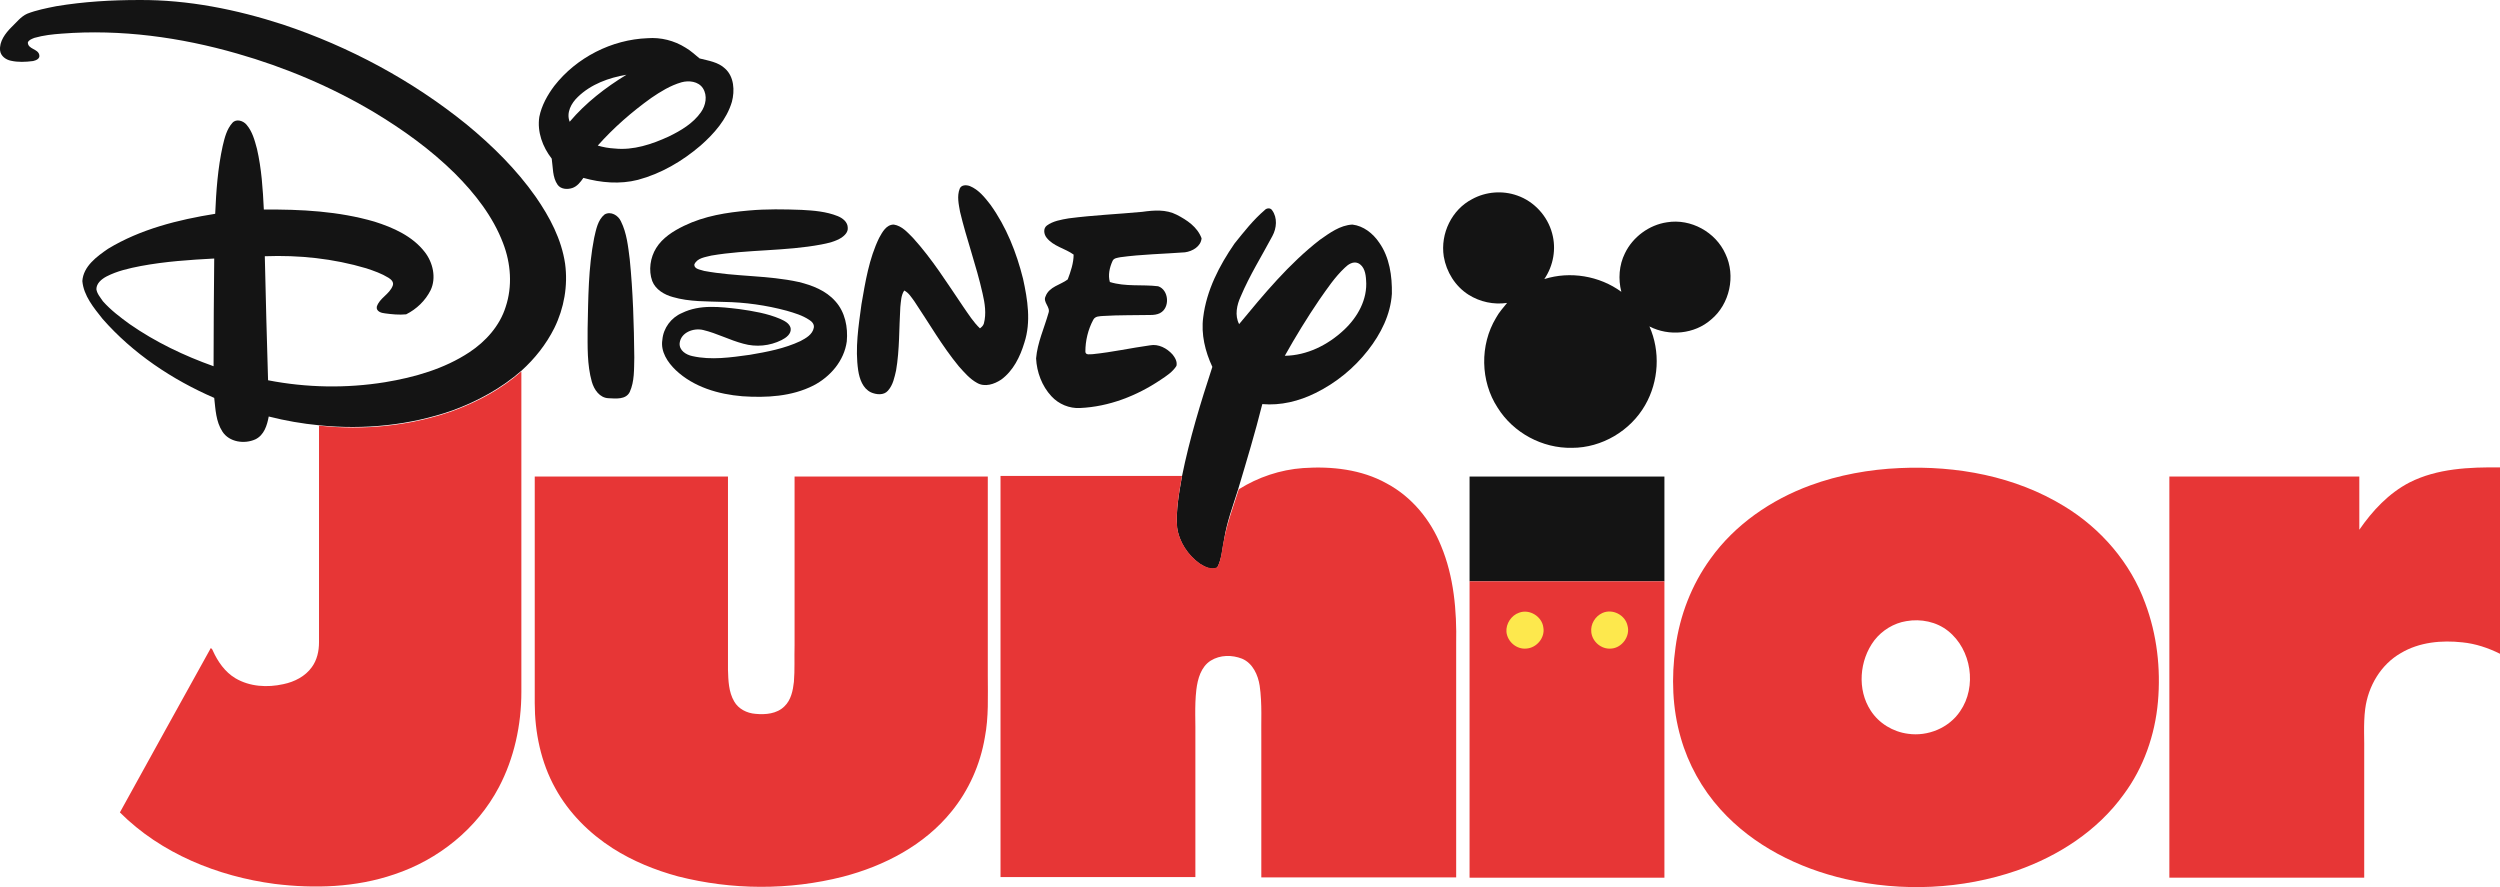 <?xml version="1.0" encoding="utf-8"?>
<!-- Generator: Adobe Illustrator 16.0.0, SVG Export Plug-In . SVG Version: 6.00 Build 0)  -->
<!DOCTYPE svg PUBLIC "-//W3C//DTD SVG 1.1//EN" "http://www.w3.org/Graphics/SVG/1.1/DTD/svg11.dtd">
<svg version="1.1" id="Layer_1" xmlns="http://www.w3.org/2000/svg" xmlns:xlink="http://www.w3.org/1999/xlink" x="0px" y="0px"
	 width="1000px" height="354.847px" viewBox="-193.974 218.57 1000 354.847" enable-background="new -193.974 218.57 1000 354.847"
	 xml:space="preserve">
<g>
	<rect x="393.85" y="409.191" fill="#141414" width="77.944" height="41.91"/>
	<rect x="393.85" y="451.102" fill="#E73636" width="77.944" height="118.547"/>
	<g>
		<path fill="#141414" d="M-171.477,221.054c10.968-1.829,22.065-2.481,33.163-2.481c19.584-0.13,38.907,3.786,57.447,9.792
			c26.634,8.878,51.702,22.326,73.505,39.951c10.314,8.487,19.976,18.018,27.679,28.985c5.614,8.094,10.314,16.973,11.75,26.765
			c1.175,8.748-0.392,17.756-4.308,25.72c-3.265,6.528-7.834,12.273-13.187,17.103c-8.095,7.051-17.495,12.143-27.418,15.798
			c-17.103,6.006-35.512,7.833-53.399,6.006c-6.789-0.653-13.578-1.828-20.236-3.525c-0.653,3.525-1.828,7.441-5.354,9.14
			c-4.308,1.958-10.444,1.175-13.186-3.134c-2.611-4.047-2.742-8.878-3.265-13.448c-16.842-7.311-32.509-17.755-44.651-31.595
			c-3.525-4.439-7.573-9.27-8.095-15.146c0.392-5.875,5.745-9.792,10.315-12.925c12.925-7.833,28.07-11.62,42.823-13.97
			c0.392-9.139,1.044-18.279,3.003-27.157c0.783-3.264,1.567-6.658,3.917-9.27c1.567-1.698,4.308-0.784,5.614,0.783
			c2.35,2.743,3.264,6.268,4.178,9.662c1.828,7.965,2.35,16.06,2.742,24.285c14.884-0.131,29.898,0.653,44.259,4.831
			c7.442,2.351,15.146,5.745,20.106,12.143c3.264,4.178,4.701,10.314,2.35,15.274c-2.089,4.179-5.614,7.573-9.792,9.662
			c-2.873,0.262-5.614,0-8.487-0.392c-1.435-0.13-3.524-0.783-3.264-2.611c1.044-3.525,5.092-4.96,6.398-8.486
			c0.522-1.437-0.653-2.481-1.698-3.133c-2.741-1.698-5.745-2.742-8.878-3.787c-13.187-3.917-26.896-5.353-40.604-4.831
			c0.391,16.581,0.783,33.031,1.305,49.613c15.406,3.002,31.334,3.264,46.74,0.783c11.882-1.958,23.763-5.353,33.815-12.011
			c6.528-4.309,12.142-10.576,14.493-18.148c2.742-8.225,2.089-17.364-1.044-25.458c-4.047-10.706-11.359-19.976-19.323-27.94
			c-9.662-9.53-20.759-17.495-32.249-24.414c-17.103-10.184-35.642-18.017-54.835-23.501c-22.717-6.528-46.48-9.792-70.111-7.965
			c-3.655,0.262-7.311,0.654-10.967,1.698c-0.914,0.391-2.219,0.783-2.611,1.827c0,2.742,4.047,2.481,4.57,4.961
			c0.392,1.567-1.306,2.219-2.481,2.481c-3.003,0.391-6.006,0.522-8.878-0.131c-1.958-0.391-4.047-1.827-4.309-4.046
			c-0.391-3.656,2.089-6.92,4.57-9.401c1.958-1.828,3.656-4.178,6.267-5.353C-179.44,222.621-175.394,221.837-171.477,221.054z
			 M-137.661,324.98c-4.7,0.914-9.4,1.958-13.709,4.178c-1.958,1.044-4.048,2.742-4.048,5.092c0.262,1.827,1.567,3.264,2.612,4.83
			c3.133,3.525,6.919,6.398,10.705,9.14c10.315,7.181,21.804,12.665,33.554,16.842c0-14.362,0.13-28.723,0.261-43.085
			C-118.078,322.5-127.869,323.152-137.661,324.98z"/>
	</g>
	<g>
		<path fill="#141414" d="M27.759,252.911c8.878-11.359,22.978-18.54,37.339-19.062c5.223-0.392,10.576,0.914,15.146,3.786
			c2.089,1.176,3.786,2.873,5.614,4.309c3.525,0.913,7.441,1.436,10.184,4.047c3.656,3.264,3.917,8.878,2.742,13.317
			c-2.089,7.049-7.181,12.794-12.534,17.495c-7.312,6.267-15.798,11.229-25.067,13.708c-7.181,1.828-14.753,1.175-21.804-0.783
			c-1.175,1.697-2.48,3.394-4.438,4.048c-1.958,0.652-4.57,0.522-5.875-1.306c-2.089-3.003-1.828-6.919-2.35-10.445
			c-3.656-4.7-5.875-10.706-4.961-16.712C22.667,260.744,25.017,256.566,27.759,252.911z M37.159,257.35
			c-2.611,2.48-4.7,6.267-3.264,9.922c6.397-7.573,14.362-13.709,22.717-18.801C49.562,249.647,42.381,252.258,37.159,257.35z
			 M66.535,257.741c-7.833,5.614-15.014,11.882-21.412,19.063c2.22,0.653,4.439,1.044,6.79,1.175
			c7.441,0.783,14.884-1.697,21.673-4.831c4.831-2.35,9.662-5.222,12.795-9.661c1.958-2.742,2.742-6.659,0.783-9.662
			c-1.828-2.742-5.614-3.133-8.486-2.351C74.107,252.78,70.19,255.261,66.535,257.741z"/>
	</g>
	<path fill="#141414" d="M189.914,294.037c0.653-1.566,2.611-1.566,4.048-1.044c3.524,1.437,6.005,4.57,8.225,7.442
		c6.397,8.878,10.444,19.192,13.056,29.637c1.828,8.356,3.264,17.234,0.522,25.59c-1.697,5.614-4.439,11.228-9.27,14.753
		c-2.742,1.828-6.528,3.133-9.662,1.306c-2.872-1.567-5.092-4.179-7.311-6.659c-6.659-8.095-11.881-17.234-17.757-25.982
		c-1.175-1.566-2.219-3.395-4.047-4.308c-1.305,1.958-1.305,4.438-1.566,6.659c-0.522,8.486-0.261,16.973-1.697,25.328
		c-0.652,2.742-1.175,5.745-3.264,8.095c-1.698,1.958-4.701,1.566-6.79,0.652c-3.264-1.566-4.569-5.353-5.092-8.748
		c-1.305-8.878,0.131-17.756,1.306-26.504c1.567-9.008,3.003-18.147,7.051-26.503c1.305-2.351,2.872-5.354,5.875-5.354
		c3.265,0.522,5.484,3.133,7.703,5.354c7.703,8.486,13.709,18.147,20.106,27.547c2.089,3.003,4.047,6.136,6.659,8.617
		c0.653-0.522,1.306-1.044,1.567-1.958c1.044-3.916,0.392-8.095-0.522-12.011c-2.48-11.098-6.397-21.673-9.008-32.64
		C189.522,300.304,188.739,297.04,189.914,294.037z"/>
	<path fill="#141414" d="M394.894,298.215c5.483-3.002,12.141-3.525,18.017-1.436c6.79,2.35,12.143,8.225,13.971,15.145
		c1.696,6.136,0.521,12.925-3.134,18.278c10.314-3.264,22.064-1.306,30.813,5.092c-1.306-5.092-0.914-10.706,1.436-15.406
		c3.133-6.528,9.662-11.359,16.843-12.404c9.531-1.567,19.454,3.917,23.369,12.665c4.18,8.748,1.698,20.106-5.743,26.243
		c-6.66,5.875-16.844,6.789-24.676,2.742c4.438,9.922,3.785,21.934-1.698,31.464c-5.876,10.314-17.364,17.104-29.244,17.104
		c-11.882,0.261-23.501-6.006-29.768-16.06c-6.921-10.575-7.182-25.067-0.654-35.904c1.175-2.219,2.873-4.047,4.438-6.006
		c-5.353,0.784-10.835-0.391-15.405-3.264c-5.353-3.395-8.877-9.14-9.922-15.276C382.098,311.924,386.799,302.393,394.894,298.215z"
		/>
	<path fill="#141414" d="M105.441,302.784c7.181-0.652,14.231-0.522,21.281-0.261c4.831,0.261,9.792,0.653,14.361,2.481
		c1.958,0.783,4.047,2.35,4.047,4.7c0.131,1.697-1.175,3.003-2.48,3.916c-2.48,1.567-5.353,2.22-8.095,2.742
		c-14.493,2.742-29.507,1.958-43.999,4.438c-2.48,0.654-5.614,0.915-6.789,3.525c-0.131,1.958,2.48,2.089,3.916,2.611
		c12.534,2.35,25.459,1.698,37.863,4.439c5.353,1.306,10.836,3.395,14.623,7.703c3.916,4.308,5.092,10.445,4.569,16.059
		c-1.044,7.703-6.528,14.101-13.317,17.626c-8.748,4.438-18.801,4.96-28.462,4.308c-9.53-0.783-19.454-3.656-26.634-10.445
		c-3.264-3.133-6.137-7.442-5.353-12.142c0.392-4.7,3.525-8.878,7.833-10.706c7.181-3.525,15.276-2.481,22.979-1.567
		c5.484,0.784,11.098,1.697,16.32,3.917c1.697,0.783,3.656,1.697,4.178,3.655c0.392,2.35-1.829,3.917-3.656,4.831
		c-4.7,2.35-10.184,2.873-15.276,1.436c-5.483-1.436-10.576-4.178-16.059-5.483c-3.787-0.914-8.878,0.914-9.401,5.223
		c-0.261,3.003,2.611,4.7,5.092,5.223c7.573,1.697,15.406,0.522,22.979-0.522c6.92-1.176,13.839-2.48,20.236-5.484
		c2.22-1.175,4.831-2.611,5.354-5.353c0.261-1.436-0.784-2.48-1.828-3.133c-2.742-1.828-5.875-2.742-9.008-3.656
		c-8.225-2.219-16.712-3.394-25.068-3.524c-6.789-0.262-13.839,0-20.498-1.958c-3.395-0.914-6.92-3.003-8.226-6.398
		c-1.566-4.308-0.784-9.4,1.567-13.186c2.481-4.047,6.789-6.79,11.098-8.878C87.947,304.873,96.694,303.568,105.441,302.784z"/>
	<g>
		<path fill="#141414" d="M311.857,302.654c0.784-0.914,2.35-1.044,3.003,0c2.22,3.003,1.827,7.181,0.131,10.314
			c-4.309,8.095-9.14,15.798-12.665,24.153c-1.566,3.395-2.48,7.573-0.652,11.098c9.921-12.012,19.975-24.154,32.247-33.685
			c3.918-2.741,8.096-5.875,13.057-6.136c4.438,0.522,8.226,3.525,10.705,7.181c4.179,5.876,5.225,13.448,5.093,20.498
			c-0.521,8.356-4.439,16.059-9.531,22.587c-5.613,7.181-12.794,13.057-21.019,17.104c-6.529,3.264-13.971,5.091-21.282,4.438
			c-2.873,11.49-6.267,22.718-9.662,34.077c-2.089,6.657-4.57,13.187-5.614,20.105c-0.784,3.786-0.915,7.834-2.742,11.228
			c-2.351,1.175-4.961-0.261-7.05-1.565c-4.7-3.395-8.226-8.618-9.009-14.492c-0.522-6.92,0.784-13.71,1.958-20.498
			c3.003-14.884,7.442-29.376,12.143-43.738c-2.873-6.136-4.57-13.056-3.656-19.845c1.305-10.706,6.397-20.629,12.534-29.507
			C303.631,311.271,307.287,306.571,311.857,302.654z M343.975,325.633c-4.047,3.786-7.051,8.355-10.184,12.795
			c-4.962,7.311-9.53,14.752-13.839,22.457c8.877-0.131,17.233-4.309,23.632-10.315c5.482-5.091,9.53-12.272,8.877-19.976
			c-0.131-2.48-0.652-5.613-3.264-6.789C347.238,323.021,345.28,324.327,343.975,325.633z"/>
	</g>
	<path fill="#141414" d="M262.897,303.307c4.7-0.653,9.531-1.044,13.839,1.175c4.047,2.089,8.226,4.831,9.922,9.4
		c-0.261,3.264-3.656,5.222-6.659,5.614c-8.617,0.653-17.233,0.783-25.851,1.959c-1.044,0.261-2.611,0.261-3.133,1.566
		c-1.175,2.611-1.828,5.614-1.044,8.355c6.267,1.959,12.925,0.914,19.322,1.697c4.309,1.437,4.832,8.617,0.784,10.706
		c-1.175,0.652-2.611,0.784-3.917,0.784c-6.267,0.13-12.533,0-18.8,0.391c-1.437,0.131-3.265,0-4.048,1.567
		c-2.089,3.917-3.133,8.355-3.133,12.664c0,1.566,1.958,1.044,3.003,1.044c7.703-0.783,15.275-2.48,22.848-3.525
		c3.395-0.653,6.789,1.175,9.009,3.656c1.044,1.306,1.958,2.873,1.566,4.569c-1.566,2.481-4.047,4.047-6.398,5.614
		c-9.53,6.398-20.628,10.706-32.117,11.228c-4.309,0.262-8.617-1.566-11.49-4.7c-3.786-4.048-5.875-9.662-6.136-15.145
		c0.522-6.268,3.265-12.143,4.961-18.148c0.914-2.35-2.35-4.308-1.175-6.659c1.437-3.916,6.005-4.57,8.878-6.789
		c1.175-3.133,2.35-6.528,2.35-9.922c-3.394-2.481-8.094-3.265-10.836-6.79c-1.044-1.305-1.436-3.656,0.131-4.831
		c2.48-1.828,5.744-2.35,8.748-2.873C243.574,304.612,253.235,304.221,262.897,303.307z"/>
	<path fill="#141414" d="M47.865,304.351c2.481-1.437,5.483,0.392,6.528,2.742c2.35,4.7,2.872,10.053,3.524,15.145
		c1.306,13.057,1.698,26.112,1.828,39.299c-0.13,4.7,0.13,9.531-1.828,13.839c-1.567,3.133-5.614,2.611-8.486,2.481
		c-3.525-0.131-5.745-3.395-6.659-6.528c-1.958-6.92-1.697-14.231-1.697-21.282c0.261-12.142,0.261-24.284,2.611-36.295
		C44.47,310.357,45.123,306.571,47.865,304.351z"/>
	<path fill="#E73636" d="M-12.846,382.949c9.923-3.656,19.454-8.748,27.418-15.798c0,42.694,0,85.516,0,128.21
		c0,13.187-2.873,26.504-9.009,38.123c-8.748,16.581-24.154,28.983-41.909,34.859c-15.276,5.223-31.857,5.745-47.786,3.787
		c-22.717-3.004-45.435-12.143-61.885-28.594c12.011-21.803,24.023-43.477,36.035-65.149c0.261-1.175,1.044,0,1.175,0.522
		c1.958,4.309,4.831,8.486,9.009,10.966c5.745,3.396,12.795,3.787,19.192,2.352c4.439-0.914,8.748-3.134,11.359-6.79
		c2.09-2.872,2.873-6.396,2.873-9.923c0-28.854,0-57.838,0-86.691C-48.358,390.782-29.949,388.954-12.846,382.949z"/>
	<path fill="#E73636" d="M301.542,414.283c7.704-4.831,16.582-7.834,25.721-8.486c11.358-0.783,23.37,0.521,33.422,6.137
		c10.054,5.353,17.627,14.622,21.806,25.066c5.092,12.273,6.267,25.851,6.004,39.038c0,31.203,0,62.407,0,93.48
		c-25.98,0-51.962,0-77.944,0c0-18.278,0-36.558,0-54.835c-0.131-7.311,0.393-14.491-0.651-21.805
		c-0.653-4.308-2.743-9.007-7.051-10.835c-4.047-1.567-8.748-1.567-12.534,0.783c-3.917,2.48-5.223,7.312-5.745,11.62
		c-0.783,6.657-0.261,13.447-0.391,20.106c0,18.277,0,36.556,0,54.834c-25.981,0-51.963,0-77.944,0c0-53.529,0-106.928,0-160.457
		c24.153,0,48.438,0,72.591,0c-1.175,6.788-2.48,13.708-1.958,20.498c0.784,5.743,4.309,11.096,9.009,14.491
		c1.958,1.306,4.7,2.61,7.05,1.566c1.827-3.395,1.827-7.441,2.742-11.229C296.973,427.47,299.454,420.94,301.542,414.283z"/>
	<g>
		<path fill="#E73636" d="M565.927,405.797c22.719-1.044,46.218,3.264,65.804,15.274c14.622,8.879,26.502,22.587,32.378,38.776
			c4.7,12.533,6.267,26.113,5.092,39.431c-1.175,13.316-5.745,26.372-13.708,37.078c-10.445,14.492-25.983,24.546-42.694,30.42
			c-21.934,7.573-46.088,8.618-68.675,3.396c-18.67-4.309-36.818-13.317-49.873-27.809c-7.443-8.226-12.926-18.148-15.929-28.724
			c-3.395-11.751-3.787-24.154-2.089-36.166c1.697-12.664,6.396-24.937,13.971-35.382c9.791-13.708,24.283-23.631,39.951-29.376
			C541.513,408.538,553.785,406.318,565.927,405.797z M568.538,467.028c-4.961,0.784-9.662,3.657-12.796,7.704
			c-6.004,7.963-6.918,19.715-1.436,28.07c3.264,5.092,8.879,8.485,14.885,9.27c7.963,1.175,16.451-2.35,20.89-9.009
			c6.789-9.792,4.568-24.676-4.831-32.118C580.681,467.291,574.414,465.984,568.538,467.028z"/>
	</g>
	<path fill="#E73636" d="M769.861,411.541c11.098-5.613,23.893-6.137,36.165-6.006c0,24.938,0,49.744,0,74.55
		c-4.699-2.35-9.791-4.047-15.014-4.57c-8.355-0.912-17.234-0.13-24.676,4.31c-7.964,4.569-13.057,13.188-14.231,22.325
		c-0.783,6.136-0.261,12.404-0.393,18.671c0,16.32,0,32.509,0,48.828c-25.98,0-51.962,0-77.942,0c0-53.529,0-106.928,0-160.457
		c25.327,0,50.656,0,75.985,0c0,7.181,0,14.231,0,21.281C754.979,422.899,761.506,415.849,769.861,411.541z"/>
	<path fill="#E73636" d="M19.924,409.191c25.72,0,51.572,0,77.292,0c0,25.72,0,51.44,0,77.291c0.13,4.308,0.261,8.879,2.481,12.665
		c1.697,3.002,5.092,4.699,8.486,4.96c4.047,0.393,8.617,0,11.62-3.003c2.611-2.479,3.395-6.267,3.786-9.791
		c0.392-4.831,0.131-9.661,0.262-14.622c0-22.587,0-45.044,0-67.5c25.72,0,51.571,0,77.292,0c0,26.504,0,53.138,0,79.642
		c0,8.224,0.391,16.581-1.176,24.676c-1.827,10.836-6.397,21.15-13.317,29.636c-10.836,13.449-26.895,21.805-43.476,26.113
		c-21.542,5.482-44.391,5.353-65.933-0.131c-9.14-2.481-18.147-6.136-26.112-11.228c-9.4-6.006-17.625-14.231-22.979-24.024
		c-5.745-10.314-8.226-22.324-8.226-34.075C19.924,469.641,19.924,439.35,19.924,409.191z"/>
	<g>
		<path fill="#FDE84D" d="M413.694,463.635c4.178-1.567,9.139,1.565,9.66,5.876c0.784,4.047-2.61,8.225-6.788,8.485
			c-3.917,0.392-7.573-2.742-7.965-6.659C408.342,468.073,410.561,464.679,413.694,463.635z"/>
		<path fill="#FDE84D" d="M446.986,463.765c4.047-1.828,9.139,0.784,10.053,5.092c1.175,4.179-2.219,8.879-6.527,9.14
			c-3.917,0.392-7.571-2.742-7.964-6.527C442.156,468.203,444.115,465.07,446.986,463.765z"/>
	</g>
</g>
</svg>
